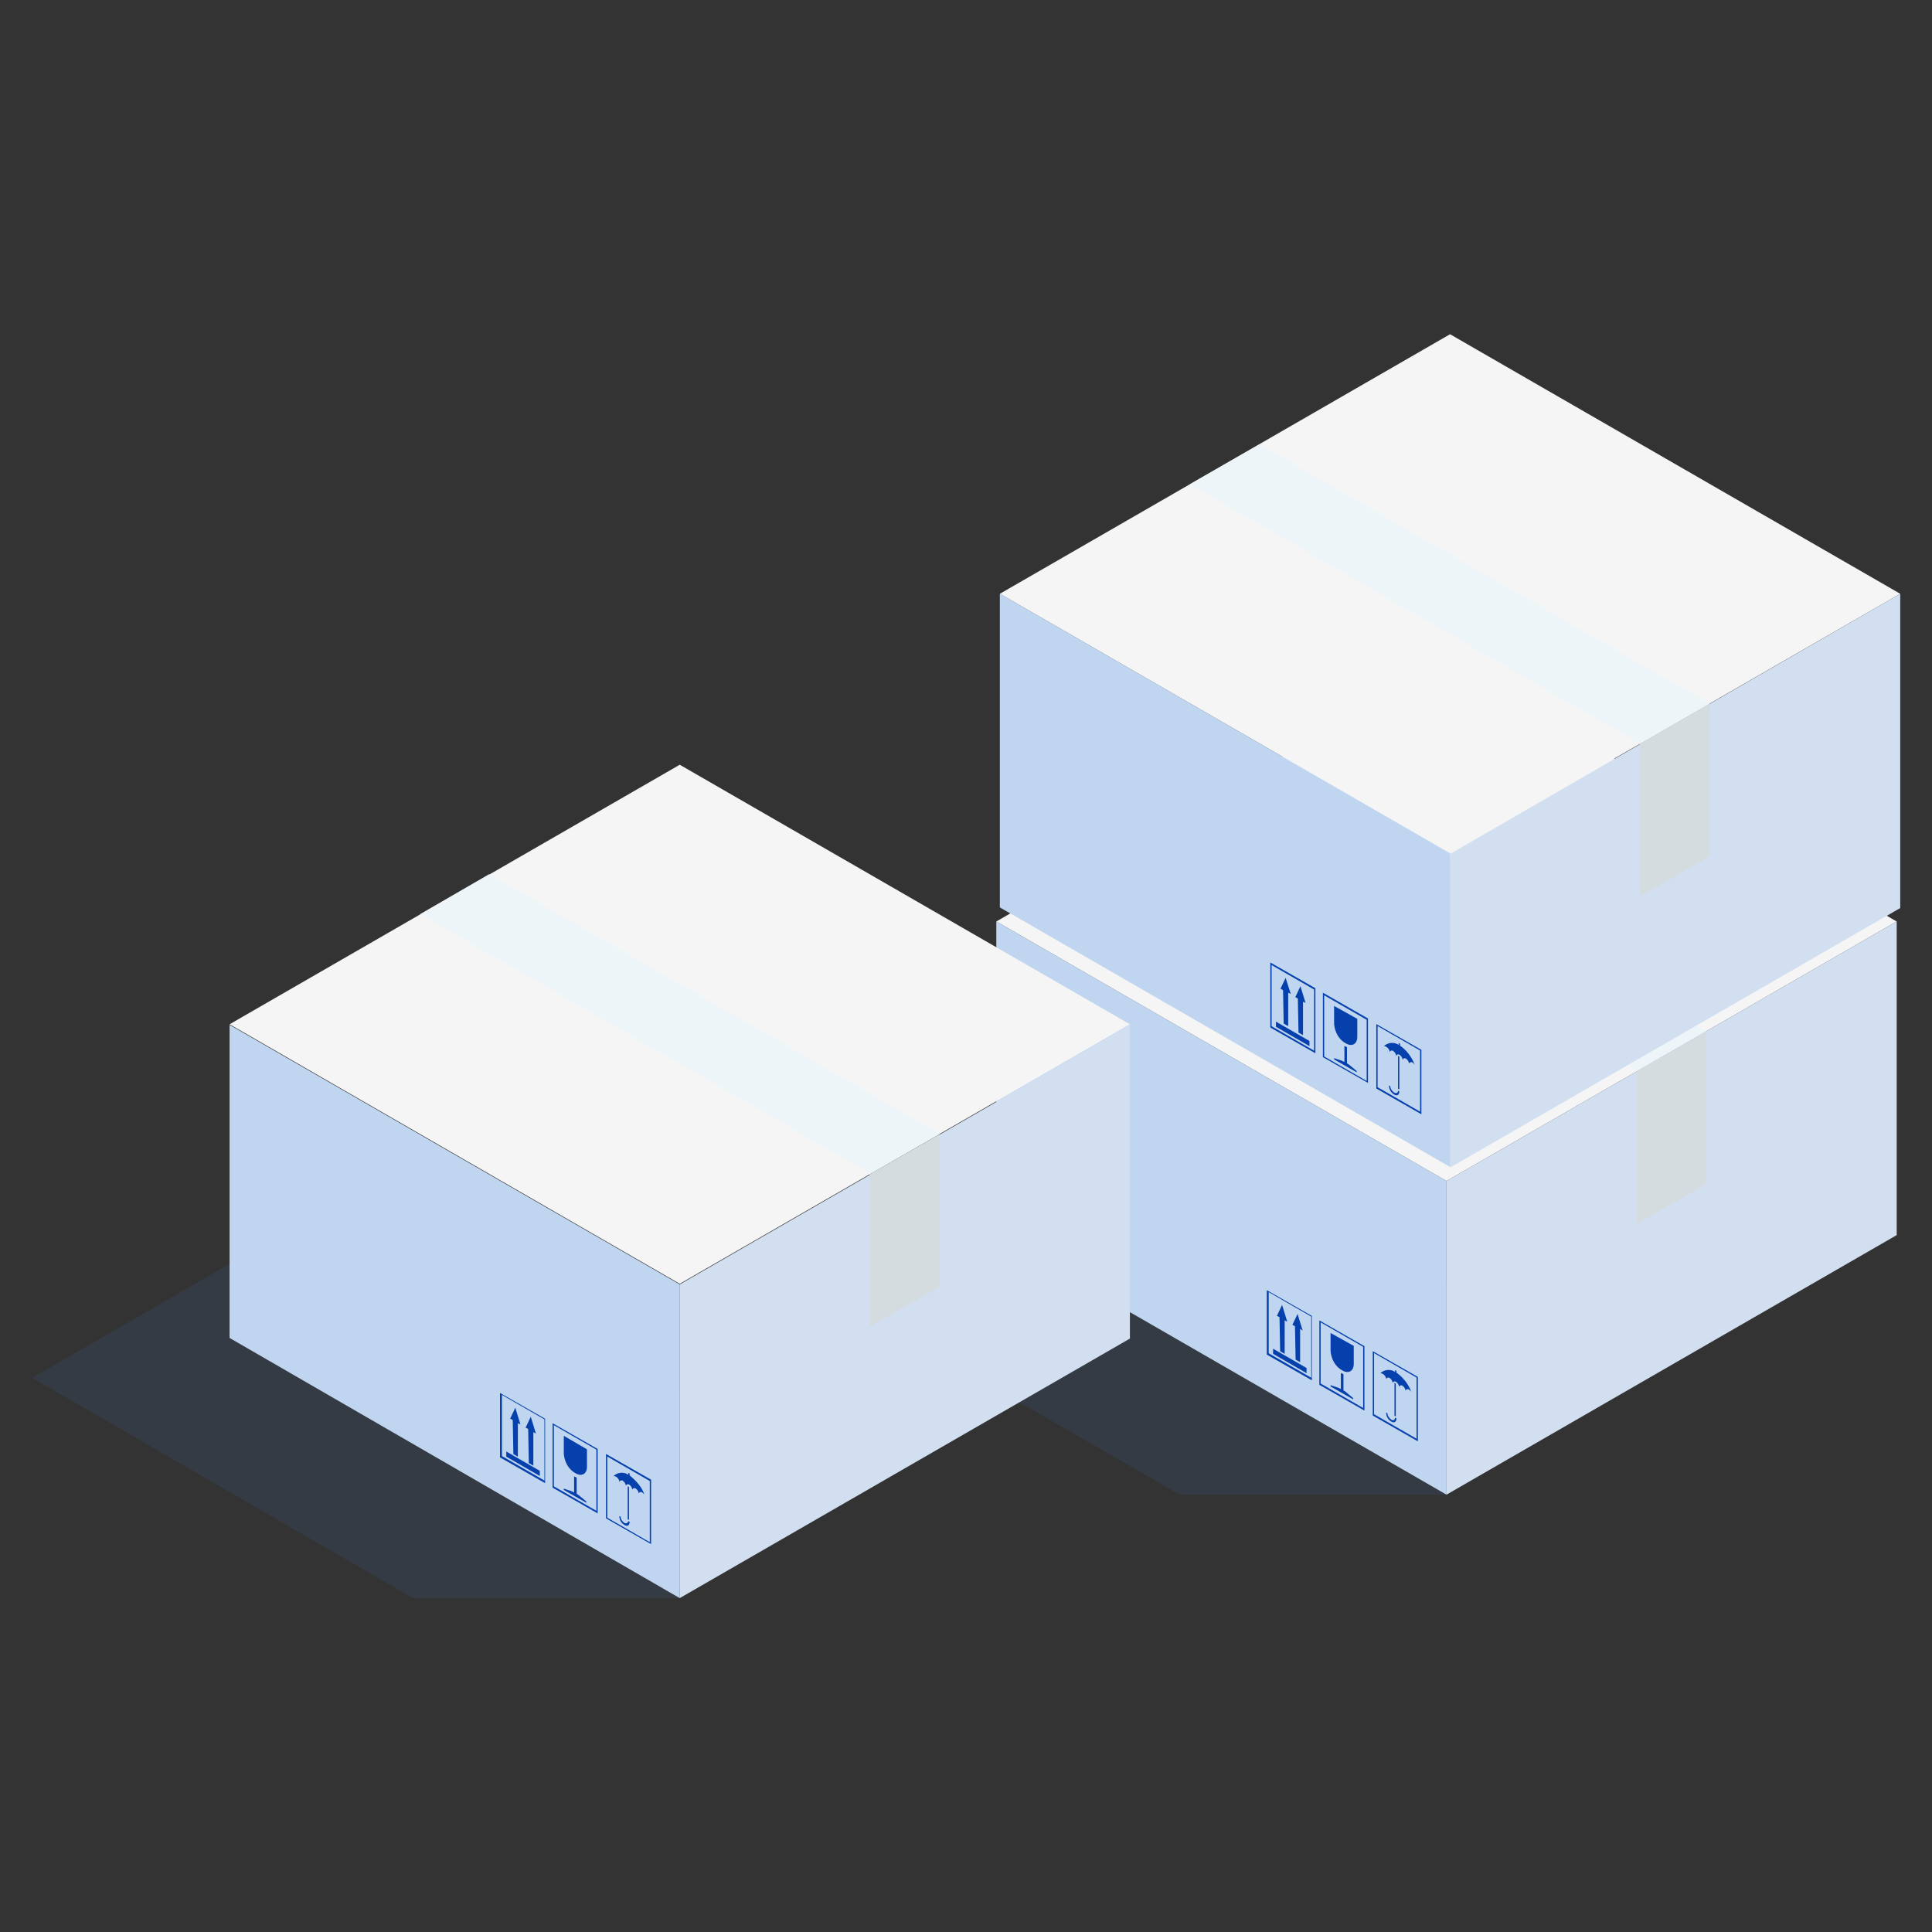 <?xml version="1.0" encoding="utf-8"?>
<!-- Generator: Adobe Illustrator 26.0.1, SVG Export Plug-In . SVG Version: 6.00 Build 0)  -->
<svg version="1.1" id="Layer_1" xmlns="http://www.w3.org/2000/svg" xmlns:xlink="http://www.w3.org/1999/xlink" x="0px" y="0px"
	 viewBox="0 0 300 300" style="enable-background:new 0 0 300 300;" xml:space="preserve">
<rect x="0" y="0" width="300" height="300" fill="#333333" stroke="none"/>
<style type="text/css">
	.st0{opacity:0.1;fill:#438BE3;enable-background:new    ;}
	.st1{fill:#F5F5F5;}
	.st2{fill:#EEF5F9;}
	.st3{opacity:0.3;fill:#438BE3;enable-background:new    ;}
	.st4{opacity:0.2;fill:#438BE3;enable-background:new    ;}
	.st5{fill:#D5DCE0;}
	.st6{fill:#0540AC;}
</style>
<g id="Group_5916" transform="translate(-2481.157 -1674.006)">
	<g id="Group_5895" transform="translate(2559.821 1707.59)">
		<g id="Group_5887" transform="translate(0 0)">
			<path id="Path_17582" class="st0" d="M45.4,164.4l59.1,34.1h41.4l14.7-23.6l-64.1-40.1L45.4,164.4z"/>
			<g id="Group_5886" transform="translate(20.25)">
				<path id="Path_17583" class="st1" d="M55.8,109.5l69.9,40.3l69.9-40.3l-69.9-40.3L55.8,109.5z"/>
				<path id="Path_17584" class="st2" d="M85.4,92.4l69.9,40.3l10.8-6.2L96.1,86.2L85.4,92.4z"/>
				<path id="Path_17585" class="st1" d="M55.8,158.2l69.9,40.3v-48.7l-69.9-40.3V158.2z"/>
				<path id="Path_17586" class="st1" d="M125.7,149.8v48.7l69.9-40.3v-48.7L125.7,149.8z"/>
				<path id="Path_17587" class="st3" d="M55.8,158.2l69.9,40.3v-48.7l-69.9-40.3V158.2z"/>
				<path id="Path_17588" class="st4" d="M125.7,149.8v48.7l69.9-40.3v-48.7L125.7,149.8z"/>
				<path id="Path_17589" class="st5" d="M155.2,132.8v23.7l10.8-6.2v-23.7L155.2,132.8z"/>
			</g>
		</g>
		<g id="Group_5894" transform="translate(48.042 64.453)">
			<g id="Group_5888" transform="translate(11.531 8.203)">
				<path id="Path_17590" class="st6" d="M78.6,106.9v-0.3l-0.2-0.1v0.3c-0.7-0.5-1.7-0.4-2.3,0.2c0.1,0,0.2,0,0.4,0.1
					c0.3,0.2,0.5,0.5,0.5,0.8c0.1-0.2,0.3-0.3,0.5-0.2c0.3,0.2,0.5,0.5,0.5,0.8c0.1-0.2,0.3-0.3,0.5-0.2c0.3,0.2,0.5,0.5,0.5,0.8
					c0.1-0.2,0.3-0.3,0.5-0.2c0.3,0.2,0.5,0.5,0.5,0.8c0.1-0.2,0.3-0.3,0.5-0.2c0.1,0.1,0.3,0.2,0.4,0.4
					C80.5,108.7,79.6,107.6,78.6,106.9z"/>
				<path id="Path_17591" class="st6" d="M78.3,113.6l0.2,0.1v-5.1l-0.2-0.1L78.3,113.6z"/>
				<path id="Path_17592" class="st6" d="M77.8,114.2c-0.3-0.2-0.6-0.6-0.6-1l-0.2-0.1c0,0.6,0.3,1.1,0.8,1.4c0.5,0.3,0.8,0,0.8-0.5
					l-0.2-0.1C78.3,114.3,78.1,114.4,77.8,114.2z"/>
			</g>
			<g id="Group_5889" transform="translate(6.504 4.451)">
				<path id="Path_17593" class="st6" d="M73.4,104.5v2.8c0.1,1.2,0.7,2.4,1.8,3c1,0.6,1.8,0.1,1.8-1v-2.8L73.4,104.5z"/>
				<path id="Path_17594" class="st6" d="M75.4,113.4v-2.5l-0.4-0.2v2.5l-0.4-0.2l-1.2-0.4v0.2l3.5,2v-0.2l-1.2-1L75.4,113.4z"/>
			</g>
			<g id="Group_5890" transform="translate(0.576 1.587)">
				<path id="Path_17595" class="st6" d="M70.4,109.8v0.8l5.2,3v-0.8L70.4,109.8z"/>
				<path id="Path_17596" class="st6" d="M73.9,111.5l0.7,0.4v-5.2L75,107l-0.8-2.6l-0.8,1.7l0.4,0.2L73.9,111.5z"/>
				<path id="Path_17597" class="st6" d="M71.5,110.2l0.7,0.4v-5.2l0.4,0.2l-0.8-2.6l-0.8,1.7l0.4,0.2L71.5,110.2z"/>
			</g>
			<g id="Group_5891" transform="translate(10.857 6.268)">
				<path id="Path_17598" class="st6" d="M82.6,119.5l-7-4v-10l7,4V119.5z M75.8,115.3l6.6,3.8v-9.5l-6.6-3.8V115.3z"/>
			</g>
			<g id="Group_5892" transform="translate(5.363 3.096)">
				<path id="Path_17599" class="st6" d="M79.8,117.9l-7-4v-10l7,4L79.8,117.9z M73,113.7l6.6,3.8V108l-6.6-3.8V113.7z"/>
			</g>
			<g id="Group_5893">
				<path id="Path_17600" class="st6" d="M77,116.3l-7-4v-10l7,4V116.3z M70.3,112.1l6.6,3.8v-9.5l-6.6-3.8V112.1z"/>
			</g>
		</g>
	</g>
	<g id="Group_5905" transform="translate(2481.157 1718.154)">
		<g id="Group_5897" transform="translate(0 0)">
			<path id="Path_17601" class="st0" d="M5,169.8L64.1,204h41.4l14.7-23.6l-64.1-40.1L5,169.8z"/>
			<g id="Group_5896" transform="translate(20.25)">
				<path id="Path_17602" class="st1" d="M15.4,114.9l69.9,40.3l69.9-40.3L85.3,74.6L15.4,114.9z"/>
				<path id="Path_17603" class="st2" d="M45,97.8l69.9,40.3l10.8-6.2L55.7,91.6L45,97.8z"/>
				<path id="Path_17604" class="st1" d="M15.4,163.6L85.3,204v-48.7l-69.9-40.3V163.6z"/>
				<path id="Path_17605" class="st1" d="M85.3,155.3V204l69.9-40.3v-48.7L85.3,155.3z"/>
				<path id="Path_17606" class="st3" d="M15.4,163.6L85.3,204v-48.7l-69.9-40.3V163.6z"/>
				<path id="Path_17607" class="st4" d="M85.3,155.3V204l69.9-40.3v-48.7L85.3,155.3z"/>
				<path id="Path_17608" class="st5" d="M114.8,138.2v23.7l10.8-6.2V132L114.8,138.2z"/>
			</g>
		</g>
		<g id="Group_5904" transform="translate(48.041 64.453)">
			<g id="Group_5898" transform="translate(11.53 8.203)">
				<path id="Path_17609" class="st6" d="M38.2,112.3v-0.3l-0.2-0.1v0.3c-0.7-0.5-1.7-0.4-2.3,0.2c0.1,0,0.2,0,0.4,0.1
					c0.3,0.2,0.5,0.5,0.5,0.8c0.1-0.2,0.3-0.3,0.5-0.2c0.3,0.2,0.5,0.5,0.5,0.8c0.1-0.2,0.3-0.3,0.5-0.2c0.3,0.2,0.5,0.5,0.5,0.8
					c0.1-0.2,0.3-0.3,0.5-0.2c0.3,0.2,0.5,0.5,0.5,0.8c0.1-0.2,0.3-0.3,0.5-0.2c0.1,0.1,0.3,0.2,0.4,0.4
					C40.1,114.1,39.2,113.1,38.2,112.3z"/>
				<path id="Path_17610" class="st6" d="M37.9,119.1l0.2,0.1v-5.1l-0.2-0.1V119.1z"/>
				<path id="Path_17611" class="st6" d="M37.4,119.7c-0.3-0.2-0.6-0.6-0.6-1l-0.2-0.1c0,0.6,0.3,1.1,0.8,1.4c0.5,0.3,0.8,0,0.8-0.5
					l-0.2-0.1C37.9,119.7,37.7,119.8,37.4,119.7z"/>
			</g>
			<g id="Group_5899" transform="translate(6.505 4.451)">
				<path id="Path_17612" class="st6" d="M33,109.9v2.8c0.1,1.2,0.7,2.4,1.8,3c1,0.6,1.8,0.1,1.8-1V112L33,109.9z"/>
				<path id="Path_17613" class="st6" d="M35,118.9v-2.5l-0.4-0.2v2.5l-0.4-0.2l-1.2-0.4v0.2l3.5,2v-0.2l-1.2-1L35,118.9z"/>
			</g>
			<g id="Group_5900" transform="translate(0.576 1.588)">
				<path id="Path_17614" class="st6" d="M30,115.2v0.8l5.2,3v-0.8L30,115.2z"/>
				<path id="Path_17615" class="st6" d="M33.5,117l0.7,0.4v-5.2l0.4,0.2l-0.8-2.6l-0.8,1.7l0.4,0.2L33.5,117z"/>
				<path id="Path_17616" class="st6" d="M31.1,115.6l0.7,0.4v-5.2l0.4,0.2l-0.8-2.6l-0.8,1.7l0.4,0.2L31.1,115.6z"/>
			</g>
			<g id="Group_5901" transform="translate(10.857 6.268)">
				<path id="Path_17617" class="st6" d="M42.2,124.9l-7-4v-10l7,4V124.9z M35.4,120.8l6.6,3.8v-9.5l-6.6-3.8V120.8z"/>
			</g>
			<g id="Group_5902" transform="translate(5.363 3.096)">
				<path id="Path_17618" class="st6" d="M39.4,123.3l-7-4v-10l7,4L39.4,123.3z M32.6,119.1l6.6,3.8v-9.5l-6.6-3.8V119.1z"/>
			</g>
			<g id="Group_5903">
				<path id="Path_17619" class="st6" d="M36.6,121.7l-7-4v-10l7,4V121.7z M29.9,117.5l6.6,3.8v-9.5l-6.6-3.8V117.5z"/>
			</g>
		</g>
	</g>
	<g id="Group_5915" transform="translate(2580.42 1674.006)">
		<g id="Group_5907" transform="translate(0 0)">
			<g id="Group_5906">
				<path id="Path_17620" class="st1" d="M56,92.2l69.9,40.3l69.9-40.3l-69.9-40.3L56,92.2z"/>
				<path id="Path_17621" class="st2" d="M85.5,75.2l69.9,40.3l10.8-6.2L96.3,69L85.5,75.2z"/>
				<path id="Path_17622" class="st1" d="M56,140.9l69.9,40.3v-48.7L56,92.2V140.9z"/>
				<path id="Path_17623" class="st1" d="M125.9,132.6v48.7l69.9-40.3V92.2L125.9,132.6z"/>
				<path id="Path_17624" class="st3" d="M56,140.9l69.9,40.3v-48.7L56,92.2V140.9z"/>
				<path id="Path_17625" class="st4" d="M125.9,132.6v48.7l69.9-40.3V92.2L125.9,132.6z"/>
				<path id="Path_17626" class="st5" d="M155.4,115.5v23.7l10.8-6.2v-23.7L155.4,115.5z"/>
			</g>
		</g>
		<g id="Group_5914" transform="translate(27.792 64.453)">
			<g id="Group_5908" transform="translate(11.53 8.203)">
				<path id="Path_17627" class="st6" d="M78.8,89.7v-0.3l-0.2-0.1v0.3c-0.7-0.5-1.7-0.4-2.3,0.2c0.1,0,0.2,0,0.4,0.1
					c0.3,0.2,0.5,0.5,0.5,0.8c0.1-0.2,0.3-0.3,0.5-0.2c0.3,0.2,0.5,0.5,0.5,0.8c0.1-0.2,0.3-0.3,0.5-0.2c0.3,0.2,0.5,0.5,0.5,0.8
					c0.1-0.2,0.3-0.3,0.5-0.2c0.3,0.2,0.5,0.5,0.5,0.8c0.1-0.2,0.3-0.3,0.5-0.2c0.1,0.1,0.3,0.2,0.4,0.4
					C80.6,91.4,79.8,90.4,78.8,89.7z"/>
				<path id="Path_17628" class="st6" d="M78.5,96.4l0.2,0.1v-5.1l-0.2-0.1L78.5,96.4z"/>
				<path id="Path_17629" class="st6" d="M77.9,97c-0.3-0.2-0.6-0.6-0.6-1l-0.2-0.1c0,0.6,0.3,1.1,0.8,1.4c0.5,0.3,0.8,0,0.8-0.5
					l-0.2-0.1C78.5,97,78.3,97.2,77.9,97z"/>
			</g>
			<g id="Group_5909" transform="translate(6.504 4.451)">
				<path id="Path_17630" class="st6" d="M73.6,87.3v2.8c0.1,1.2,0.7,2.4,1.8,3c1,0.6,1.8,0.1,1.8-1v-2.8L73.6,87.3z"/>
				<path id="Path_17631" class="st6" d="M75.6,96.2v-2.5l-0.4-0.2V96l-0.4-0.2l-1.2-0.4v0.2l3.5,2v-0.2l-1.2-1L75.6,96.2z"/>
			</g>
			<g id="Group_5910" transform="translate(0.576 1.588)">
				<path id="Path_17632" class="st6" d="M70.5,92.6v0.8l5.2,3v-0.8L70.5,92.6z"/>
				<path id="Path_17633" class="st6" d="M74,94.3l0.7,0.4v-5.2l0.4,0.2l-0.8-2.6l-0.8,1.7l0.4,0.2L74,94.3z"/>
				<path id="Path_17634" class="st6" d="M71.7,92.9l0.7,0.4v-5.2l0.4,0.2L72,85.8l-0.8,1.7l0.4,0.2L71.7,92.9z"/>
			</g>
			<g id="Group_5911" transform="translate(10.857 6.268)">
				<path id="Path_17635" class="st6" d="M82.8,102.3l-7-4v-10l7,4V102.3z M76,98.1l6.6,3.8v-9.5L76,88.6V98.1z"/>
			</g>
			<g id="Group_5912" transform="translate(5.363 3.096)">
				<path id="Path_17636" class="st6" d="M80,100.6l-7-4v-10l7,4V100.6z M73.2,96.5l6.6,3.8v-9.5l-6.6-3.8V96.5z"/>
			</g>
			<g id="Group_5913">
				<path id="Path_17637" class="st6" d="M77.2,99.1l-7-4V85l7,4V99.1z M70.4,94.9l6.6,3.8v-9.5l-6.6-3.8V94.9z"/>
			</g>
		</g>
	</g>
</g>
</svg>
